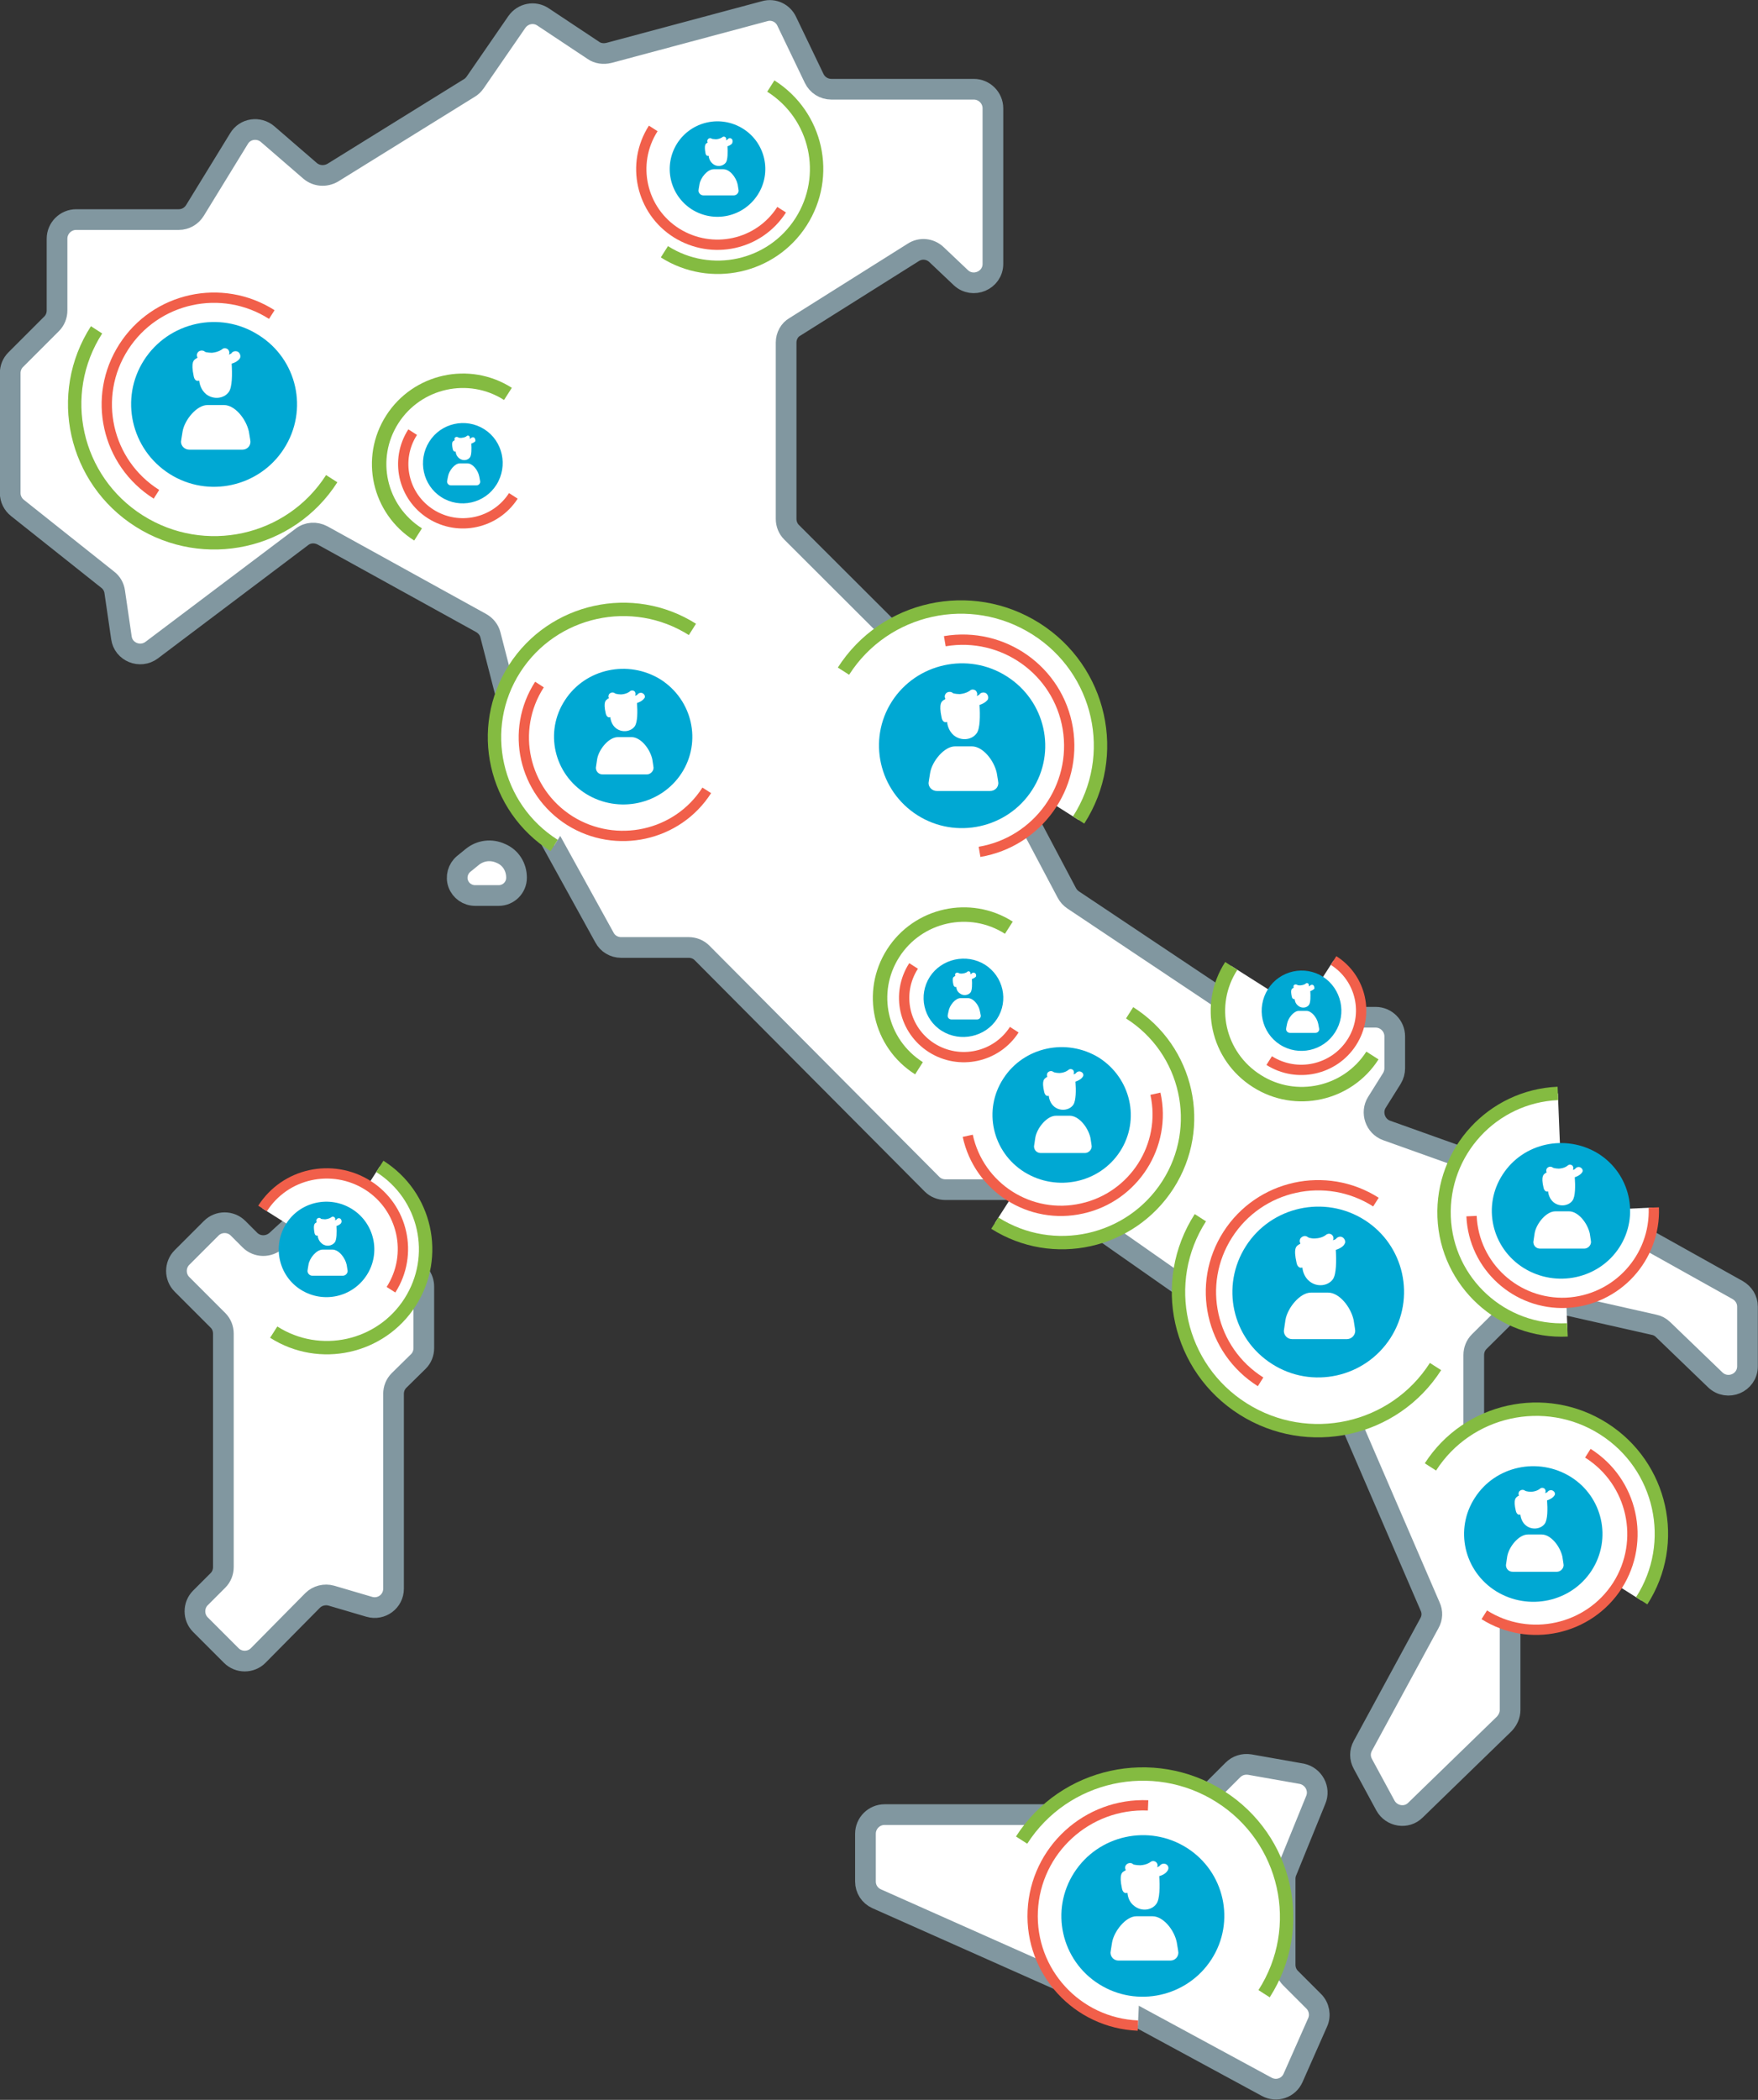 <svg xmlns="http://www.w3.org/2000/svg" xmlns:xlink="http://www.w3.org/1999/xlink" id="Layer_1" x="0px" y="0px" viewBox="0 0 551.7 658.9" style="enable-background:new 0 0 551.7 658.9;" xml:space="preserve">
<rect x="0" y="0" width="551.7" height="658.9" fill="#333333" stroke="none"/>
<style type="text/css">
	.st0{fill:#FFFFFF;}
	.st1{fill:none;stroke:#8197A0;stroke-width:6.492;stroke-miterlimit:10;}
	.st2{fill:none;stroke:#F15F4A;stroke-width:3.233;stroke-miterlimit:10;}
	.st3{fill:none;stroke:#84BB41;stroke-width:4.201;stroke-miterlimit:10;}
	.st4{fill:none;stroke:#84BB41;stroke-width:4.535;stroke-miterlimit:10;}
	.st5{fill:#00A8D3;}
</style>
<g>
	<path class="st0" d="M246.7,107.5v55.3c0,1.6,0.6,3.1,1.7,4.2l55.4,55.3c0.4,0.4,0.8,0.9,1.1,1.4l29.9,56.5c0.5,0.9,1.1,1.6,2,2.2   l53.6,35.8c1,0.7,2.1,1,3.3,1h38c3.3,0,6,2.7,6,6v10c0,1.1-0.3,2.2-0.9,3.2l-4.7,7.5c-2,3.2-0.5,7.5,3,8.8l56.5,20.2   c0.3,0.1,0.6,0.2,0.9,0.4l52.8,29.5c1.9,1.1,3.1,3,3.1,5.2v18.7c0,5.3-6.3,7.9-10.1,4.3l-16.4-15.8c-0.8-0.8-1.8-1.3-2.8-1.5   l-37.2-8.4c-2-0.5-4.1,0.1-5.5,1.6l-12.2,12.1c-1.1,1.1-1.7,2.6-1.7,4.2v29c0,2.3,1.4,4.4,3.5,5.4l26.4,12.1c2.1,1,3.5,3.1,3.5,5.4   v18.8c0,3.3-2.7,6-6,6h-10c-3.3,0-6,2.7-6,6v28.7c0,1.6-0.7,3.1-1.8,4.3l-27.9,27.1c-2.8,2.8-7.5,2-9.4-1.4l-7.1-13.1   c-1-1.8-1-3.9,0-5.7l20.9-38.5c0.9-1.6,1-3.5,0.2-5.2l-27.8-64.4c-0.4-1-1.2-1.9-2.1-2.5l-89.7-62.8c-1-0.7-2.2-1.1-3.4-1.1h-29.1   c-1.6,0-3.1-0.6-4.2-1.7L220.3,299c-1.1-1.1-2.6-1.7-4.2-1.7h-21.2c-2.2,0-4.2-1.2-5.2-3.1l-20.8-37.7c-0.2-0.4-0.4-0.9-0.6-1.4   l-14.4-55.9c-0.4-1.6-1.5-2.9-2.9-3.7L101.2,168c-2.1-1.1-4.6-1-6.5,0.5l-47.1,35.5c-3.6,2.7-8.9,0.6-9.5-3.9L36,185.7   c-0.2-1.5-1-2.9-2.2-3.8L5.5,159.4c-1.4-1.1-2.3-2.8-2.3-4.7v-37.6c0-1.6,0.6-3.1,1.7-4.2l11.3-11.3c1.1-1.1,1.7-2.6,1.7-4.2V74.9   c0-3.3,2.7-6,6-6h32.2c2.1,0,4-1.1,5.1-2.9L75,43.5c1.9-3.2,6.2-3.8,9-1.4l13.3,11.5c2,1.7,4.8,1.9,7.1,0.6l42.9-26.6   c0.7-0.4,1.3-1,1.8-1.7l13.1-19c1.9-2.7,5.5-3.4,8.2-1.6l15.8,10.5c1.4,1,3.2,1.2,4.9,0.8L240,3.5c2.8-0.8,5.7,0.6,6.9,3.2   l8.6,17.9c1,2.1,3.1,3.4,5.4,3.4h44.7c3.3,0,6,2.7,6,6v48.8c0,5.2-6.3,7.9-10.1,4.3l-7.6-7.2c-2-1.9-5-2.2-7.3-0.7l-37.2,23.4   C247.8,103.5,246.7,105.4,246.7,107.5 M111.3,375.1l20.4,24.9c0.9,1.1,1.3,2.4,1.3,3.8V423c0,1.6-0.6,3.1-1.7,4.2l-6.1,6   c-1.1,1.1-1.7,2.6-1.7,4.2v61.1c0,4-3.8,6.8-7.6,5.7l-11.9-3.5c-2.1-0.6-4.4,0-5.9,1.5L81,519.5c-2.3,2.3-6.1,2.3-8.4,0l-9.7-9.7   c-2.3-2.3-2.3-6.1,0-8.4l5.5-5.5c1.1-1.1,1.7-2.6,1.7-4.2v-73.2c0-1.6-0.6-3.1-1.7-4.2L57.1,403c-2.3-2.3-2.3-6.1,0-8.4l9.2-9.2   c2.3-2.3,6.1-2.3,8.4,0l3.7,3.7c2.3,2.3,5.9,2.3,8.3,0.2l16-14.7C105.2,372.1,109.2,372.4,111.3,375.1 M412.9,564.8l-9.2,22.6   c-0.3,0.7-0.4,1.5-0.4,2.2v26.9c0,1.6,0.6,3.1,1.7,4.2l7.3,7.3c1.7,1.7,2.2,4.4,1.2,6.6l-7.7,17.4c-1.4,3.2-5.2,4.5-8.3,2.8   L351,629.6c-0.1-0.1-0.3-0.1-0.4-0.2l-75.5-33.6c-2.2-1-3.5-3.1-3.5-5.4v-15c0-3.3,2.7-6,6-6h92.8c1.6,0,3.1-0.6,4.2-1.7l12.3-12.3   c1.4-1.4,3.3-2,5.3-1.7l16.4,2.9C412.2,557.4,414.4,561.3,412.9,564.8"></path>
	<path class="st1" d="M246.7,107.5v55.3c0,1.6,0.6,3.1,1.7,4.2l55.4,55.3c0.4,0.4,0.8,0.9,1.1,1.4l29.9,56.5c0.5,0.9,1.1,1.6,2,2.2   l53.6,35.8c1,0.7,2.1,1,3.3,1h38c3.3,0,6,2.7,6,6v10c0,1.1-0.3,2.2-0.9,3.2l-4.7,7.5c-2,3.2-0.5,7.5,3,8.8l56.5,20.2   c0.3,0.1,0.6,0.2,0.9,0.4l52.8,29.5c1.9,1.1,3.1,3,3.1,5.2v18.7c0,5.3-6.3,7.9-10.1,4.3l-16.4-15.8c-0.8-0.8-1.8-1.3-2.8-1.5   l-37.2-8.4c-2-0.5-4.1,0.1-5.5,1.6l-12.2,12.1c-1.1,1.1-1.7,2.6-1.7,4.2v29c0,2.3,1.4,4.4,3.5,5.4l26.4,12.1c2.1,1,3.5,3.1,3.5,5.4   v18.8c0,3.3-2.7,6-6,6h-10c-3.3,0-6,2.7-6,6v28.7c0,1.6-0.7,3.1-1.8,4.3l-27.9,27.1c-2.8,2.8-7.5,2-9.4-1.4l-7.1-13.1   c-1-1.8-1-3.9,0-5.7l20.9-38.5c0.9-1.6,1-3.5,0.2-5.2l-27.8-64.4c-0.4-1-1.2-1.9-2.1-2.5l-89.7-62.8c-1-0.7-2.2-1.1-3.4-1.1h-29.1   c-1.6,0-3.1-0.6-4.2-1.7L220.3,299c-1.1-1.1-2.6-1.7-4.2-1.7h-21.2c-2.2,0-4.2-1.2-5.2-3.1l-20.8-37.7c-0.2-0.4-0.4-0.9-0.6-1.4   l-14.4-55.9c-0.4-1.6-1.5-2.9-2.9-3.7L101.2,168c-2.1-1.1-4.6-1-6.5,0.5l-47.1,35.5c-3.6,2.7-8.9,0.6-9.5-3.9L36,185.7   c-0.2-1.5-1-2.9-2.2-3.8L5.5,159.4c-1.4-1.1-2.3-2.8-2.3-4.7v-37.6c0-1.6,0.6-3.1,1.7-4.2l11.3-11.3c1.1-1.1,1.7-2.6,1.7-4.2V74.9   c0-3.3,2.7-6,6-6h32.2c2.1,0,4-1.1,5.1-2.9L75,43.5c1.9-3.2,6.2-3.8,9-1.4l13.3,11.5c2,1.7,4.8,1.9,7.1,0.6l42.9-26.6   c0.7-0.4,1.3-1,1.8-1.7l13.1-19c1.9-2.7,5.5-3.4,8.2-1.6l15.8,10.5c1.4,1,3.2,1.2,4.9,0.8L240,3.5c2.8-0.8,5.7,0.6,6.9,3.2   l8.6,17.9c1,2.1,3.1,3.4,5.4,3.4h44.7c3.3,0,6,2.7,6,6v48.8c0,5.2-6.3,7.9-10.1,4.3l-7.6-7.2c-2-1.9-5-2.2-7.3-0.7l-37.2,23.4   C247.8,103.5,246.7,105.4,246.7,107.5z M111.3,375.1l20.4,24.9c0.9,1.1,1.3,2.4,1.3,3.8V423c0,1.6-0.6,3.1-1.7,4.2l-6.1,6   c-1.1,1.1-1.7,2.6-1.7,4.2v61.1c0,4-3.8,6.8-7.6,5.7l-11.9-3.5c-2.1-0.6-4.4,0-5.9,1.5L81,519.5c-2.3,2.3-6.1,2.3-8.4,0l-9.7-9.7   c-2.3-2.3-2.3-6.1,0-8.4l5.5-5.5c1.1-1.1,1.7-2.6,1.7-4.2v-73.2c0-1.6-0.6-3.1-1.7-4.2L57.1,403c-2.3-2.3-2.3-6.1,0-8.4l9.2-9.2   c2.3-2.3,6.1-2.3,8.4,0l3.7,3.7c2.3,2.3,5.9,2.3,8.3,0.2l16-14.7C105.2,372.1,109.2,372.4,111.3,375.1z M412.9,564.8l-9.2,22.6   c-0.3,0.7-0.4,1.5-0.4,2.2v26.9c0,1.6,0.6,3.1,1.7,4.2l7.3,7.3c1.7,1.7,2.2,4.4,1.2,6.6l-7.7,17.4c-1.4,3.2-5.2,4.5-8.3,2.8   L351,629.6c-0.1-0.1-0.3-0.1-0.4-0.2l-75.5-33.6c-2.2-1-3.5-3.1-3.5-5.4v-15c0-3.3,2.7-6,6-6h92.8c1.6,0,3.1-0.6,4.2-1.7l12.3-12.3   c1.4-1.4,3.3-2,5.3-1.7l16.4,2.9C412.2,557.4,414.4,561.3,412.9,564.8z"></path>
	<path class="st0" d="M162.1,275.4c0,3.1-2.5,5.6-5.6,5.6h-7.4c-2.4,0-4.5-1.5-5.3-3.7c-0.8-2.2-0.1-4.7,1.7-6.2l2.7-2.2   c2.6-2.1,6-2.5,9-1.1C160.3,269.1,162.1,272.1,162.1,275.4"></path>
	<path class="st1" d="M162.1,275.4c0,3.1-2.5,5.6-5.6,5.6h-7.4c-2.4,0-4.5-1.5-5.3-3.7c-0.8-2.2-0.1-4.7,1.7-6.2l2.7-2.2   c2.6-2.1,6-2.5,9-1.1C160.3,269.1,162.1,272.1,162.1,275.4"></path>
	<path class="st2" d="M49.1,155.1c-15.7-9.9-20.3-30.6-10.3-46.2c10-15.6,30.8-20.2,46.5-10.2"></path>
	<path class="st3" d="M104.1,150.2c-13,20.3-40,26.2-60.4,13.3c-20.4-12.9-26.4-39.8-13.4-60"></path>
	<path class="st0" d="M264.7,210.6c13-20.3,40-26.2,60.4-13.3c20.4,12.9,26.4,39.8,13.4,60"></path>
	<path class="st3" d="M264.7,210.6c13-20.3,40-26.2,60.4-13.3c20.4,12.9,26.4,39.8,13.4,60"></path>
	<path class="st0" d="M450.5,428.8c-13,20.3-40,26.2-60.4,13.3c-20.4-12.9-26.4-39.8-13.4-60"></path>
	<path class="st3" d="M450.5,428.8c-13,20.3-40,26.2-60.4,13.3c-20.4-12.9-26.4-39.8-13.4-60"></path>
	<path class="st0" d="M491.9,417.3c-20.5,1-37.9-14.9-38.7-35.4c-0.8-20.5,15.1-37.9,35.7-38.8"></path>
	<path class="st3" d="M491.9,417.3c-20.5,1-37.9-14.9-38.7-35.4c-0.8-20.5,15.1-37.9,35.7-38.8"></path>
	<path class="st0" d="M320.6,577.4c13.4-20.9,41.3-27,62.3-13.7c21,13.3,27.2,41,13.8,61.9"></path>
	<path class="st3" d="M320.6,577.4c13.4-20.9,41.3-27,62.3-13.7c21,13.3,27.2,41,13.8,61.9"></path>
	<path class="st0" d="M354.5,317.8c18.3,11.6,23.7,35.8,12,54c-11.7,18.2-36,23.6-54.3,12"></path>
	<path class="st3" d="M354.5,317.8c18.3,11.6,23.7,35.8,12,54c-11.7,18.2-36,23.6-54.3,12"></path>
	<path class="st0" d="M448.9,460.3c11.7-18.2,36-23.6,54.3-12c18.3,11.6,23.7,35.8,12,54"></path>
	<path class="st3" d="M448.9,460.3c11.7-18.2,36-23.6,54.3-12c18.3,11.6,23.7,35.8,12,54"></path>
	<path class="st0" d="M288.4,335.2c-12.3-7.8-15.9-23.9-8.1-36.1c7.8-12.2,24.1-15.8,36.3-8"></path>
	<path class="st4" d="M288.4,335.2c-12.3-7.8-15.9-23.9-8.1-36.1c7.8-12.2,24.1-15.8,36.3-8"></path>
	<path class="st0" d="M131.2,167.7c-12.3-7.8-15.9-23.9-8.1-36.1c7.8-12.2,24.1-15.8,36.3-8"></path>
	<path class="st4" d="M131.2,167.7c-12.3-7.8-15.9-23.9-8.1-36.1c7.8-12.2,24.1-15.8,36.3-8"></path>
	<path class="st0" d="M430.7,331.2c-7.8,12.2-24.1,15.8-36.3,8c-12.3-7.8-15.9-23.9-8-36.1"></path>
	<path class="st4" d="M430.7,331.2c-7.8,12.2-24.1,15.8-36.3,8c-12.3-7.8-15.9-23.9-8-36.1"></path>
	<path class="st2" d="M395.6,433.6c-15.7-9.9-20.3-30.6-10.3-46.2c10-15.6,30.8-20.2,46.5-10.2"></path>
	<path class="st0" d="M519,378.9c0.6,15.8-11.6,29.1-27.4,29.9c-15.8,0.7-29.1-11.5-29.8-27.2"></path>
	<path class="st2" d="M519,378.9c0.6,15.8-11.6,29.1-27.4,29.9c-15.8,0.7-29.1-11.5-29.8-27.2"></path>
	<path class="st0" d="M357.1,635.6c-19.1-0.8-33.9-16.9-33-36c0.9-19.1,17.1-33.9,36.2-33.1"></path>
	<path class="st2" d="M357.1,635.6c-19.1-0.8-33.9-16.9-33-36c0.9-19.1,17.1-33.9,36.2-33.1"></path>
	<path class="st0" d="M362.6,343.2c3.6,16.3-6.8,32.4-23,36c-16.3,3.7-32.4-6.6-35.9-22.8"></path>
	<path class="st2" d="M362.6,343.2c3.6,16.3-6.8,32.4-23,36c-16.3,3.7-32.4-6.6-35.9-22.8"></path>
	<path class="st0" d="M498.3,456c14.1,8.9,18.2,27.5,9.3,41.5c-9,14-27.7,18.1-41.8,9.2"></path>
	<path class="st2" d="M161.1,155.6c-5.6,8.7-17.2,11.2-25.9,5.7c-8.7-5.5-11.3-17-5.7-25.7 M318.3,323.1   c-5.6,8.7-17.2,11.2-25.9,5.7c-8.7-5.5-11.3-17-5.7-25.7 M498.3,456c14.1,8.9,18.2,27.5,9.3,41.5c-9,14-27.7,18.1-41.8,9.2"></path>
	<path class="st0" d="M418.5,301.4c8.7,5.5,11.3,17,5.7,25.7c-5.6,8.7-17.2,11.2-25.9,5.7"></path>
	<path class="st2" d="M245.3,65.8c-7.1,11.1-21.8,14.3-33,7.3c-11.1-7-14.4-21.7-7.3-32.8 M418.5,301.4c8.7,5.5,11.3,17,5.7,25.7   c-5.6,8.7-17.2,11.2-25.9,5.7"></path>
	<path class="st0" d="M119.2,366c14.5,9.2,18.7,28.2,9.5,42.6c-9.2,14.4-28.4,18.6-42.8,9.4"></path>
	<path class="st3" d="M119.2,366c14.5,9.2,18.7,28.2,9.5,42.6c-9.2,14.4-28.4,18.6-42.8,9.4"></path>
	<path class="st0" d="M82.4,379.2c7.1-11.1,21.8-14.3,33-7.3c11.1,7,14.4,21.7,7.3,32.8"></path>
	<path class="st2" d="M82.4,379.2c7.1-11.1,21.8-14.3,33-7.3c11.1,7,14.4,21.7,7.3,32.8"></path>
	<path class="st3" d="M241.9,27c14.5,9.2,18.7,28.2,9.5,42.6C242.2,84,223,88.2,208.5,79"></path>
	<path class="st0" d="M173.9,265.3c-18.8-11.9-24.4-36.8-12.4-55.5c12-18.7,37-24.2,55.8-12.3"></path>
	<path class="st3" d="M173.9,265.3c-18.8-11.9-24.4-36.8-12.4-55.5c12-18.7,37-24.2,55.8-12.3"></path>
	<path class="st0" d="M296.5,201.2c18.3-3.1,35.6,9.2,38.6,27.4c3,18.3-9.4,35.6-27.7,38.7"></path>
	<path class="st2" d="M221.8,248c-9.2,14.4-28.5,18.6-43,9.5c-14.5-9.2-18.8-28.3-9.5-42.7 M296.5,201.2   c18.3-3.1,35.6,9.2,38.6,27.4c3,18.3-9.4,35.6-27.7,38.7"></path>
	<path class="st5" d="M89.1,140.8c-7.7,12-23.8,15.6-35.9,7.9c-12.1-7.7-15.7-23.7-8-35.7c7.7-12,23.8-15.6,35.9-7.9   C93.3,112.7,96.9,128.7,89.1,140.8"></path>
	<path class="st0" d="M70.3,127.1c3.4,0,6.9,4.3,7.8,8.3c0.4,2.2,0.5,3.2,0.5,3.2c0,1.4-1.1,2.5-2.5,2.5H59.4   c-1.4,0-2.6-1.1-2.6-2.5c0,0,0.2-1.5,0.5-3.2c0.6-3.6,4.4-8.3,7.8-8.3H70.3z"></path>
	<path class="st0" d="M74.7,110.4c-0.7-0.4-1.7-0.2-2.1,0.5c0,0-0.3,0.2-0.8,0.4c0.3-0.5,0.2-1.1-0.2-1.6c-0.5-0.5-1.4-0.6-1.9-0.1   c0,0-1.1,0.9-3.2,1.1c-0.7,0-1.4-0.1-1.9-0.2c-0.3-0.1-0.5-0.3-0.5-0.3c-0.7-0.4-1.7-0.2-2.1,0.5c-0.3,0.5-0.3,1,0,1.5   c-0.2,0,0,0.1-0.2,0.2c-0.2,0-0.2,0.1-0.4,0.2c-0.5,0.4-1.6,0.8-0.6,5.5c0.3,1.5,1.2,1.4,1.2,1.4c0.2,0,0.4,0,0.5-0.1   c0.1,0.9,0.5,2.9,2.2,4.3c2.3,1.8,5.6,1.4,7.1-0.7c1.1-1.5,1.1-5.6,0.9-8.9c1.8-0.5,2.5-1.5,2.6-1.7   C75.6,111.8,75.4,110.9,74.7,110.4"></path>
	<path class="st5" d="M436.4,419.8c-8,12.5-24.7,16.2-37.2,8.2c-12.6-8-16.2-24.5-8.2-37c8-12.5,24.7-16.1,37.2-8.2   C440.7,390.7,444.4,407.3,436.4,419.8"></path>
	<path class="st0" d="M416.8,405.6c3.5,0,7.1,4.5,8,8.6c0.4,2.3,0.5,3.4,0.5,3.4c0,1.4-1.2,2.6-2.6,2.6h-17.2   c-1.5,0-2.6-1.2-2.6-2.6c0,0,0.2-1.5,0.5-3.4c0.6-3.7,4.5-8.6,8-8.6H416.8z"></path>
	<path class="st0" d="M421.4,388.3c-0.7-0.5-1.7-0.2-2.2,0.5c0,0-0.3,0.2-0.9,0.4c0.3-0.5,0.2-1.2-0.2-1.6c-0.5-0.6-1.4-0.6-2-0.1   c0,0-1.1,1-3.3,1.1c-0.7,0.1-1.5-0.1-2-0.2c-0.3-0.2-0.5-0.3-0.5-0.3c-0.7-0.5-1.7-0.2-2.2,0.5c-0.3,0.5-0.3,1.1,0,1.6   c-0.2,0,0,0.1-0.2,0.2c-0.2,0-0.2,0.1-0.4,0.2c-0.6,0.4-1.7,0.9-0.6,5.7c0.3,1.5,1.3,1.5,1.3,1.5c0.2,0,0.4,0,0.5-0.1   c0.1,0.9,0.5,3,2.3,4.4c2.4,1.9,5.8,1.4,7.3-0.7c1.1-1.6,1.1-5.8,0.9-9.2c1.9-0.6,2.6-1.5,2.7-1.8   C422.4,389.8,422.1,388.8,421.4,388.3"></path>
	<path class="st5" d="M323.9,247.9c-7.7,12-23.9,15.6-36,7.9c-12.1-7.7-15.7-23.7-8-35.7c7.7-12,23.9-15.6,36-7.9   C328.1,219.9,331.7,235.9,323.9,247.9"></path>
	<path class="st0" d="M305,234.2c3.4,0,6.9,4.3,7.8,8.3c0.4,2.2,0.5,3.2,0.5,3.2c0,1.4-1.1,2.5-2.6,2.5h-16.7   c-1.4,0-2.6-1.1-2.6-2.5c0,0,0.2-1.5,0.5-3.2c0.6-3.6,4.4-8.3,7.8-8.3H305z"></path>
	<path class="st0" d="M309.4,217.5c-0.7-0.4-1.7-0.2-2.1,0.5c0,0-0.3,0.2-0.8,0.4c0.3-0.5,0.2-1.1-0.2-1.6c-0.5-0.5-1.4-0.6-1.9-0.1   c0,0-1.1,0.9-3.2,1.1c-0.7,0-1.4-0.1-1.9-0.2c-0.3-0.1-0.5-0.3-0.5-0.3c-0.7-0.4-1.7-0.2-2.1,0.5c-0.3,0.5-0.3,1,0,1.5   c-0.2,0,0,0.1-0.2,0.2c-0.2,0-0.2,0.1-0.4,0.2c-0.5,0.4-1.6,0.8-0.6,5.5c0.3,1.5,1.2,1.4,1.2,1.4c0.2,0,0.4,0,0.5-0.1   c0.1,0.9,0.5,2.9,2.2,4.3c2.3,1.8,5.6,1.4,7.1-0.7c1.1-1.5,1.1-5.6,0.9-8.9c1.8-0.6,2.5-1.5,2.6-1.7   C310.3,218.9,310.1,218,309.4,217.5"></path>
	<path class="st5" d="M237.8,61.1c-4.5,7-13.7,9-20.7,4.6c-7-4.5-9-13.7-4.6-20.7c4.5-7,13.7-9,20.7-4.6   C240.2,44.8,242.3,54.1,237.8,61.1"></path>
	<path class="st0" d="M227,53.1c2,0,4,2.5,4.5,4.8c0.2,1.3,0.3,1.9,0.3,1.9c0,0.8-0.7,1.5-1.5,1.5h-9.6c-0.8,0-1.5-0.7-1.5-1.5   c0,0,0.1-0.9,0.3-1.9c0.3-2.1,2.5-4.8,4.5-4.8H227z"></path>
	<path class="st0" d="M229.5,43.5c-0.4-0.3-1-0.1-1.2,0.3c0,0-0.1,0.1-0.5,0.2c0.2-0.3,0.1-0.7-0.1-0.9c-0.3-0.3-0.8-0.3-1.1,0   c0,0-0.6,0.5-1.9,0.6c-0.4,0-0.8-0.1-1.1-0.1c-0.2-0.1-0.3-0.1-0.3-0.1c-0.4-0.3-1-0.1-1.2,0.3c-0.2,0.3-0.2,0.6,0,0.9   c-0.1,0,0,0-0.1,0.1c-0.1,0-0.1,0.1-0.2,0.1c-0.3,0.2-0.9,0.5-0.4,3.2c0.2,0.9,0.7,0.8,0.7,0.8c0.1,0,0.2,0,0.3,0   c0,0.5,0.3,1.7,1.3,2.5c1.3,1.1,3.2,0.8,4.1-0.4c0.6-0.9,0.6-3.2,0.5-5.1c1-0.3,1.4-0.8,1.5-1C230,44.3,229.9,43.7,229.5,43.5"></path>
	<path class="st5" d="M115.1,400.1c-4.5,7-13.7,9-20.7,4.6c-7-4.4-9-13.7-4.6-20.7c4.4-7,13.7-9,20.7-4.6   C117.5,383.8,119.6,393.1,115.1,400.1"></path>
	<path class="st0" d="M104.3,392.1c2,0,4,2.5,4.5,4.8c0.2,1.3,0.3,1.9,0.3,1.9c0,0.8-0.7,1.5-1.5,1.5H98c-0.8,0-1.5-0.7-1.5-1.5   c0,0,0.1-0.9,0.3-1.9c0.3-2.1,2.5-4.8,4.5-4.8H104.3z"></path>
	<path class="st0" d="M106.8,382.4c-0.4-0.3-1-0.1-1.2,0.3c0,0-0.1,0.1-0.5,0.2c0.2-0.3,0.1-0.7-0.1-0.9c-0.3-0.3-0.8-0.3-1.1,0   c0,0-0.6,0.5-1.9,0.6c-0.4,0-0.8-0.1-1.1-0.1c-0.2-0.1-0.3-0.1-0.3-0.2c-0.4-0.3-1-0.1-1.2,0.3c-0.2,0.3-0.2,0.6,0,0.9   c-0.1,0,0,0-0.1,0.1c-0.1,0-0.1,0.1-0.2,0.1c-0.3,0.2-0.9,0.5-0.4,3.2c0.2,0.9,0.7,0.8,0.7,0.8c0.1,0,0.2,0,0.3,0   c0,0.5,0.3,1.7,1.3,2.5c1.3,1.1,3.2,0.8,4.1-0.4c0.6-0.9,0.6-3.2,0.5-5.1c1-0.3,1.4-0.8,1.5-1C107.3,383.3,107.2,382.7,106.8,382.4   "></path>
	<path class="st5" d="M312.9,319.7c-3.7,5.7-11.5,7.4-17.3,3.8c-5.8-3.6-7.5-11.2-3.8-17c3.7-5.7,11.5-7.4,17.3-3.8   C314.9,306.4,316.6,314,312.9,319.7"></path>
	<path class="st0" d="M303.8,313.2c1.6,0,3.3,2,3.7,4c0.2,1,0.3,1.5,0.3,1.5c0,0.7-0.5,1.2-1.2,1.2h-8c-0.7,0-1.2-0.5-1.2-1.2   c0,0,0.1-0.7,0.3-1.5c0.3-1.7,2.1-4,3.7-4H303.8z"></path>
	<path class="st0" d="M305.9,305.3c-0.3-0.2-0.8-0.1-1,0.2c0,0-0.1,0.1-0.4,0.2c0.1-0.2,0.1-0.5-0.1-0.7c-0.2-0.3-0.7-0.3-0.9,0   c0,0-0.5,0.4-1.6,0.5c-0.3,0-0.7,0-0.9-0.1c-0.1-0.1-0.2-0.1-0.2-0.1c-0.3-0.2-0.8-0.1-1,0.2c-0.1,0.2-0.1,0.5,0,0.7   c-0.1,0,0,0-0.1,0.1l-0.2,0.1c-0.3,0.2-0.8,0.4-0.3,2.6c0.2,0.7,0.6,0.7,0.6,0.7c0.1,0,0.2,0,0.3,0c0,0.4,0.2,1.4,1.1,2   c1.1,0.9,2.7,0.6,3.4-0.3c0.5-0.7,0.5-2.7,0.4-4.2c0.9-0.3,1.2-0.7,1.3-0.8C306.4,306,306.3,305.5,305.9,305.3"></path>
	<path class="st5" d="M499.5,492.8c-6.4,9.9-19.8,12.8-30,6.5c-10.1-6.3-13.1-19.5-6.6-29.4c6.4-9.9,19.8-12.8,30-6.5   C503,469.7,505.9,482.9,499.5,492.8"></path>
	<path class="st0" d="M483.8,481.5c2.8,0,5.7,3.5,6.5,6.9c0.3,1.8,0.4,2.7,0.4,2.7c0,1.1-1,2.1-2.1,2.1h-13.9   c-1.2,0-2.1-0.9-2.1-2.1c0,0,0.2-1.2,0.4-2.7c0.5-3,3.6-6.9,6.5-6.9H483.8z"></path>
	<path class="st0" d="M487.4,467.8c-0.6-0.4-1.4-0.2-1.8,0.4c0,0-0.2,0.2-0.7,0.3c0.2-0.4,0.2-0.9-0.1-1.3c-0.4-0.4-1.1-0.5-1.6,0   c0,0-0.9,0.8-2.7,0.9c-0.6,0-1.2-0.1-1.6-0.2c-0.3-0.1-0.4-0.2-0.4-0.2c-0.6-0.4-1.4-0.2-1.8,0.4c-0.2,0.4-0.2,0.9,0,1.2   c-0.2,0,0,0.1-0.2,0.1c-0.2,0-0.2,0.1-0.3,0.2c-0.4,0.3-1.4,0.7-0.5,4.5c0.3,1.2,1,1.2,1,1.2c0.2,0,0.3,0,0.4-0.1   c0.1,0.7,0.4,2.4,1.8,3.5c1.9,1.5,4.7,1.1,5.9-0.6c0.9-1.3,0.9-4.6,0.7-7.3c1.5-0.5,2.1-1.2,2.2-1.4   C488.2,468.9,488,468.2,487.4,467.8"></path>
	<path class="st5" d="M508.2,391.4c-6.4,9.9-19.8,12.8-30,6.5c-10.1-6.3-13.1-19.5-6.6-29.4c6.4-9.9,19.8-12.8,30-6.5   C511.6,368.3,514.6,381.5,508.2,391.4"></path>
	<path class="st0" d="M492.4,380.1c2.8,0,5.7,3.5,6.5,6.9c0.3,1.8,0.4,2.7,0.4,2.7c0,1.1-1,2.1-2.1,2.1h-13.9   c-1.2,0-2.1-0.9-2.1-2.1c0,0,0.2-1.2,0.4-2.7c0.5-3,3.6-6.9,6.5-6.9H492.4z"></path>
	<path class="st0" d="M496.1,366.4c-0.6-0.4-1.4-0.2-1.8,0.4c0,0-0.2,0.2-0.7,0.3c0.2-0.4,0.2-0.9-0.1-1.3c-0.4-0.4-1.1-0.5-1.6,0   c0,0-0.9,0.8-2.7,0.9c-0.6,0-1.2-0.1-1.6-0.2c-0.3-0.1-0.4-0.2-0.4-0.2c-0.6-0.4-1.4-0.2-1.8,0.4c-0.2,0.4-0.2,0.9,0,1.2   c-0.2,0,0,0.1-0.2,0.1c-0.2,0-0.2,0.1-0.3,0.2c-0.4,0.3-1.4,0.7-0.5,4.5c0.3,1.2,1,1.2,1,1.2c0.2,0,0.3,0,0.4-0.1   c0.1,0.7,0.4,2.4,1.8,3.5c1.9,1.5,4.7,1.1,5.9-0.6c0.9-1.3,0.9-4.6,0.7-7.3c1.5-0.5,2.1-1.2,2.2-1.4   C496.9,367.5,496.7,366.8,496.1,366.4"></path>
	<path class="st5" d="M351.5,361.3c-6.4,9.9-19.8,12.8-30,6.5c-10.1-6.3-13.1-19.5-6.6-29.4c6.4-9.9,19.8-12.8,30-6.5   C354.9,338.3,357.9,351.4,351.5,361.3"></path>
	<path class="st0" d="M335.7,350.1c2.8,0,5.7,3.5,6.5,6.9c0.3,1.8,0.4,2.7,0.4,2.7c0,1.1-1,2.1-2.1,2.1h-13.9   c-1.2,0-2.1-0.9-2.1-2.1c0,0,0.2-1.2,0.4-2.7c0.5-3,3.6-6.9,6.5-6.9H335.7z"></path>
	<path class="st0" d="M339.4,336.4c-0.6-0.4-1.4-0.2-1.8,0.4c0,0-0.2,0.2-0.7,0.3c0.2-0.4,0.2-0.9-0.1-1.3c-0.4-0.4-1.1-0.5-1.6,0   c0,0-0.9,0.8-2.7,0.9c-0.6,0-1.2-0.1-1.6-0.2c-0.3-0.1-0.4-0.2-0.4-0.2c-0.6-0.4-1.4-0.2-1.8,0.4c-0.2,0.4-0.2,0.9,0,1.2   c-0.2,0,0,0.1-0.2,0.1c-0.2,0-0.2,0.1-0.3,0.2c-0.4,0.3-1.4,0.7-0.5,4.5c0.3,1.2,1,1.2,1,1.2c0.2,0,0.3,0,0.4-0.1   c0.1,0.7,0.4,2.4,1.8,3.5c1.9,1.5,4.7,1.1,5.9-0.6c0.9-1.3,0.9-4.6,0.7-7.3c1.5-0.5,2.1-1.2,2.2-1.4   C340.2,337.5,340,336.7,339.4,336.4"></path>
	<path class="st5" d="M213.9,242.6c-6.4,9.9-19.8,12.8-30,6.5c-10.1-6.3-13.1-19.5-6.6-29.4c6.4-9.9,19.8-12.8,30-6.5   C217.3,219.6,220.3,232.7,213.9,242.6"></path>
	<path class="st0" d="M198.2,231.3c2.8,0,5.7,3.5,6.5,6.9c0.3,1.8,0.4,2.7,0.4,2.7c0,1.1-1,2.1-2.1,2.1h-13.9   c-1.2,0-2.1-0.9-2.1-2.1c0,0,0.2-1.2,0.4-2.7c0.5-3,3.6-6.9,6.5-6.9H198.2z"></path>
	<path class="st0" d="M201.8,217.6c-0.6-0.4-1.4-0.2-1.8,0.4c0,0-0.2,0.2-0.7,0.3c0.2-0.4,0.2-0.9-0.1-1.3c-0.4-0.4-1.1-0.5-1.6,0   c0,0-0.9,0.8-2.7,0.9c-0.6,0-1.2-0.1-1.6-0.2c-0.3-0.1-0.4-0.2-0.4-0.2c-0.6-0.4-1.4-0.2-1.8,0.4c-0.2,0.4-0.2,0.9,0,1.2   c-0.2,0,0,0.1-0.2,0.1c-0.2,0-0.2,0.1-0.3,0.2c-0.4,0.3-1.4,0.7-0.5,4.5c0.3,1.2,1,1.2,1,1.2c0.2,0,0.3,0,0.4-0.1   c0.1,0.7,0.4,2.4,1.8,3.5c1.9,1.5,4.7,1.1,5.9-0.6c0.9-1.3,0.9-4.6,0.7-7.3c1.5-0.5,2.1-1.2,2.2-1.4   C202.6,218.8,202.4,218,201.8,217.6"></path>
	<path class="st5" d="M419,323.9c-3.7,5.9-11.5,7.6-17.3,3.9c-5.8-3.7-7.5-11.5-3.8-17.4c3.7-5.9,11.5-7.6,17.3-3.9   C421,310.3,422.7,318.1,419,323.9"></path>
	<path class="st0" d="M410,317.2c1.6,0,3.3,2.1,3.7,4.1c0.2,1.1,0.3,1.6,0.3,1.6c0,0.7-0.5,1.2-1.2,1.2h-8c-0.7,0-1.2-0.6-1.2-1.2   c0,0,0.1-0.7,0.3-1.6c0.3-1.8,2.1-4.1,3.7-4.1H410z"></path>
	<path class="st0" d="M412.1,309.1c-0.3-0.2-0.8-0.1-1,0.2c0,0-0.1,0.1-0.4,0.2c0.1-0.2,0.1-0.6-0.1-0.8c-0.2-0.3-0.7-0.3-0.9,0   c0,0-0.5,0.4-1.6,0.5c-0.3,0-0.7,0-0.9-0.1c-0.1-0.1-0.2-0.1-0.2-0.1c-0.3-0.2-0.8-0.1-1,0.2c-0.1,0.2-0.1,0.5,0,0.7   c-0.1,0,0,0-0.1,0.1l-0.2,0.1c-0.3,0.2-0.8,0.4-0.3,2.7c0.2,0.7,0.6,0.7,0.6,0.7c0.1,0,0.2,0,0.3,0c0,0.4,0.2,1.4,1.1,2.1   c1.1,0.9,2.7,0.7,3.4-0.3c0.5-0.7,0.5-2.7,0.4-4.3c0.9-0.3,1.2-0.7,1.3-0.8C412.5,309.8,412.4,309.3,412.1,309.1"></path>
	<path class="st5" d="M155.8,152.1c-3.7,5.9-11.5,7.6-17.3,3.9c-5.8-3.7-7.5-11.5-3.8-17.4c3.7-5.9,11.5-7.6,17.3-3.9   C157.8,138.4,159.5,146.2,155.8,152.1"></path>
	<path class="st0" d="M146.7,145.4c1.6,0,3.3,2.1,3.7,4.1c0.2,1.1,0.3,1.6,0.3,1.6c0,0.7-0.5,1.2-1.2,1.2h-8c-0.7,0-1.2-0.6-1.2-1.2   c0,0,0.1-0.7,0.3-1.6c0.3-1.8,2.1-4.1,3.7-4.1H146.7z"></path>
	<path class="st0" d="M148.8,137.3c-0.3-0.2-0.8-0.1-1,0.2c0,0-0.1,0.1-0.4,0.2c0.1-0.2,0.1-0.6-0.1-0.8c-0.2-0.3-0.7-0.3-0.9,0   c0,0-0.5,0.4-1.6,0.5c-0.3,0-0.7,0-0.9-0.1c-0.1-0.1-0.2-0.1-0.2-0.1c-0.3-0.2-0.8-0.1-1,0.2c-0.1,0.2-0.1,0.5,0,0.7   c-0.1,0,0,0-0.1,0.1l-0.2,0.1c-0.3,0.2-0.8,0.4-0.3,2.7c0.2,0.7,0.6,0.7,0.6,0.7c0.1,0,0.2,0,0.3,0c0,0.4,0.2,1.4,1.1,2.1   c1.1,0.9,2.7,0.7,3.4-0.3c0.5-0.7,0.5-2.7,0.4-4.3c0.9-0.3,1.2-0.7,1.3-0.8C149.2,138,149.1,137.5,148.8,137.3"></path>
	<path class="st5" d="M380.2,614.8c-7.6,11.8-23.4,15.3-35.3,7.8c-11.9-7.5-15.4-23.2-7.8-35c7.6-11.8,23.4-15.3,35.3-7.8   C384.3,587.3,387.8,603,380.2,614.8"></path>
	<path class="st0" d="M361.7,601.3c3.3,0,6.8,4.2,7.6,8.2c0.4,2.2,0.5,3.2,0.5,3.2c0,1.4-1.1,2.5-2.5,2.5H351   c-1.4,0-2.5-1.1-2.5-2.5c0,0,0.2-1.5,0.5-3.2c0.6-3.5,4.3-8.2,7.6-8.2H361.7z"></path>
	<path class="st0" d="M366,585c-0.7-0.4-1.6-0.2-2.1,0.5c0,0-0.2,0.2-0.8,0.4c0.3-0.5,0.2-1.1-0.2-1.5c-0.5-0.5-1.3-0.6-1.9-0.1   c0,0-1.1,0.9-3.2,1c-0.7,0-1.4-0.1-1.9-0.2c-0.3-0.1-0.5-0.2-0.5-0.3c-0.7-0.4-1.6-0.2-2.1,0.5c-0.3,0.5-0.3,1,0,1.5   c-0.2,0,0,0.1-0.2,0.2c-0.2,0-0.2,0.1-0.4,0.2c-0.5,0.3-1.6,0.8-0.6,5.4c0.3,1.5,1.2,1.4,1.2,1.4c0.2,0,0.4,0,0.5-0.1   c0.1,0.9,0.4,2.9,2.2,4.2c2.3,1.8,5.5,1.3,6.9-0.7c1.1-1.5,1.1-5.5,0.9-8.7c1.8-0.5,2.4-1.4,2.6-1.7   C366.9,586.3,366.7,585.4,366,585"></path>
</g>
</svg>